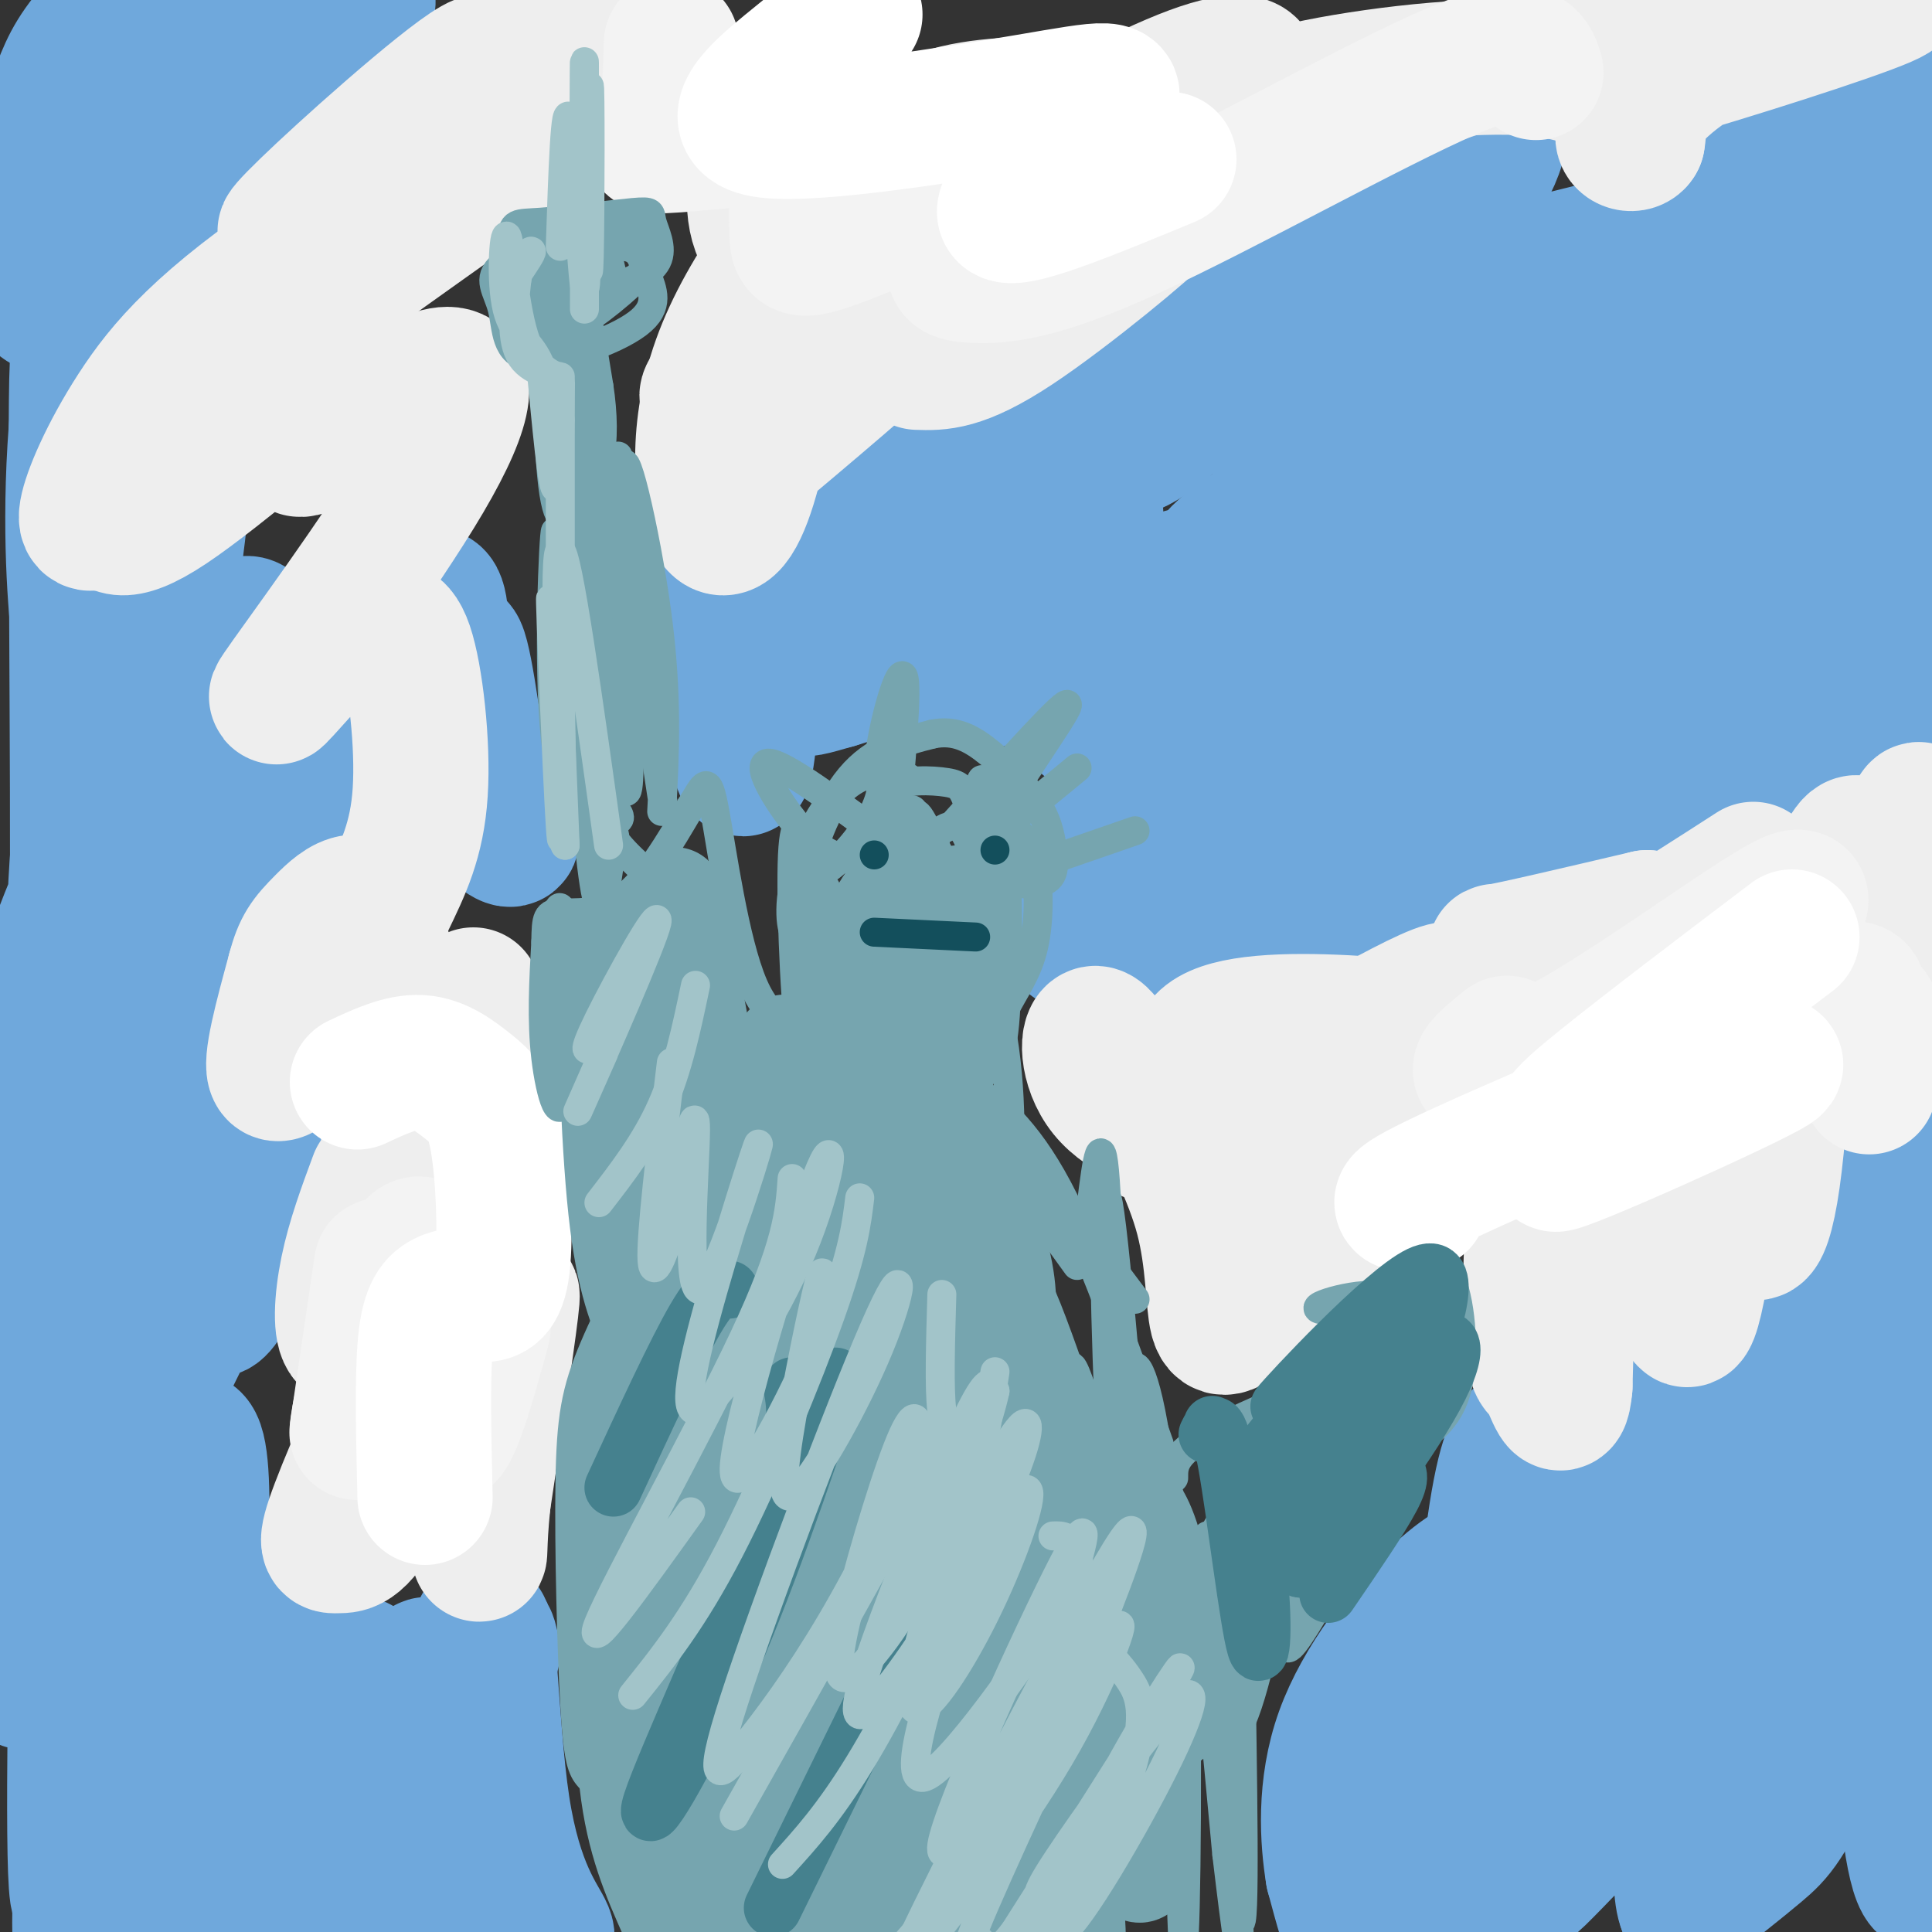 <svg viewBox='0 0 400 400' version='1.1' xmlns='http://www.w3.org/2000/svg' xmlns:xlink='http://www.w3.org/1999/xlink'><rect x="0" y="0" width="400" height="400" fill="#333333" stroke="none"/><g fill='none' stroke='#6fa8dc' stroke-width='28' stroke-linecap='round' stroke-linejoin='round'><path d='M393,353c-5.890,4.423 -11.780,8.846 -14,-7c-2.220,-15.846 -0.769,-51.961 0,-66c0.769,-14.039 0.858,-6.004 5,3c4.142,9.004 12.338,18.975 16,39c3.662,20.025 2.790,50.103 1,62c-1.790,11.897 -4.498,5.612 -6,-9c-1.502,-14.612 -1.798,-37.553 -2,-48c-0.202,-10.447 -0.311,-8.402 4,-23c4.311,-14.598 13.042,-45.841 15,-40c1.958,5.841 -2.858,48.765 -6,71c-3.142,22.235 -4.612,23.781 -6,25c-1.388,1.219 -2.694,2.109 -4,3'/><path d='M396,363c-1.984,-1.221 -4.945,-5.775 -7,-18c-2.055,-12.225 -3.203,-32.123 -1,-59c2.203,-26.877 7.759,-60.734 9,-57c1.241,3.734 -1.832,45.059 -5,69c-3.168,23.941 -6.432,30.498 -9,39c-2.568,8.502 -4.441,18.951 -6,9c-1.559,-9.951 -2.804,-40.300 -2,-59c0.804,-18.700 3.655,-25.750 8,-36c4.345,-10.250 10.183,-23.700 13,-33c2.817,-9.300 2.614,-14.451 4,-2c1.386,12.451 4.361,42.502 0,72c-4.361,29.498 -16.059,58.442 -23,74c-6.941,15.558 -9.126,17.731 -13,21c-3.874,3.269 -9.437,7.635 -15,12'/><path d='M349,395c-2.185,-4.951 -0.149,-23.328 2,-36c2.149,-12.672 4.411,-19.637 10,-31c5.589,-11.363 14.505,-27.122 14,-24c-0.505,3.122 -10.432,25.127 -22,43c-11.568,17.873 -24.779,31.614 -31,38c-6.221,6.386 -5.454,5.418 -6,4c-0.546,-1.418 -2.405,-3.287 0,-16c2.405,-12.713 9.075,-36.271 12,-39c2.925,-2.729 2.107,15.369 0,27c-2.107,11.631 -5.502,16.795 -11,23c-5.498,6.205 -13.100,13.453 -17,14c-3.900,0.547 -4.097,-5.606 -2,-18c2.097,-12.394 6.488,-31.029 9,-36c2.512,-4.971 3.146,3.723 0,13c-3.146,9.277 -10.073,19.139 -17,29'/><path d='M290,386c-3.321,5.058 -3.123,3.204 -3,1c0.123,-2.204 0.172,-4.757 0,-7c-0.172,-2.243 -0.565,-4.176 4,-16c4.565,-11.824 14.090,-33.541 18,-37c3.910,-3.459 2.207,11.338 1,21c-1.207,9.662 -1.916,14.189 -4,12c-2.084,-2.189 -5.542,-11.095 -9,-20'/><path d='M297,340c-1.738,1.214 -1.583,14.250 -4,21c-2.417,6.750 -7.405,7.214 -10,10c-2.595,2.786 -2.798,7.893 -3,13'/><path d='M280,384c-0.289,6.111 0.489,14.889 0,16c-0.489,1.111 -2.244,-5.444 -4,-12'/><path d='M276,388c-1.131,-6.857 -1.958,-18.000 2,-29c3.958,-11.000 12.702,-21.857 19,-28c6.298,-6.143 10.149,-7.571 14,-9'/><path d='M311,322c4.800,-1.783 9.800,-1.742 15,-6c5.200,-4.258 10.598,-12.817 13,-15c2.402,-2.183 1.807,2.009 -1,9c-2.807,6.991 -7.825,16.782 -15,29c-7.175,12.218 -16.505,26.865 -20,28c-3.495,1.135 -1.155,-11.240 0,-18c1.155,-6.760 1.124,-7.905 6,-19c4.876,-11.095 14.659,-32.141 19,-38c4.341,-5.859 3.240,3.469 -2,15c-5.240,11.531 -14.620,25.266 -24,39'/><path d='M302,346c2.844,-10.516 21.953,-56.307 30,-72c8.047,-15.693 5.033,-1.290 2,10c-3.033,11.290 -6.084,19.466 -11,31c-4.916,11.534 -11.696,26.426 -14,24c-2.304,-2.426 -0.131,-22.172 2,-32c2.131,-9.828 4.222,-9.739 6,-11c1.778,-1.261 3.244,-3.871 7,-6c3.756,-2.129 9.800,-3.777 14,-2c4.200,1.777 6.554,6.978 7,15c0.446,8.022 -1.015,18.863 -1,19c0.015,0.137 1.508,-10.432 3,-21'/><path d='M347,301c1.687,-6.023 4.404,-10.580 10,-17c5.596,-6.420 14.072,-14.702 18,-14c3.928,0.702 3.307,10.387 3,17c-0.307,6.613 -0.299,10.155 -5,19c-4.701,8.845 -14.112,22.995 -20,30c-5.888,7.005 -8.252,6.866 -9,4c-0.748,-2.866 0.119,-8.459 1,-13c0.881,-4.541 1.776,-8.030 8,-18c6.224,-9.970 17.778,-26.420 27,-37c9.222,-10.580 16.111,-15.290 23,-20'/><path d='M222,195c23.553,-3.542 47.107,-7.085 81,-17c33.893,-9.915 78.126,-26.204 97,-34c18.874,-7.796 12.389,-7.099 -23,3c-35.389,10.099 -99.683,29.600 -119,35c-19.317,5.400 6.341,-3.300 32,-12'/><path d='M290,170c24.095,-9.583 68.333,-27.542 103,-39c34.667,-11.458 59.762,-16.417 32,-8c-27.762,8.417 -108.381,30.208 -189,52'/><path d='M236,175c-30.459,9.065 -12.106,5.727 -6,4c6.106,-1.727 -0.033,-1.844 -2,-3c-1.967,-1.156 0.240,-3.350 8,-8c7.760,-4.650 21.074,-11.757 48,-22c26.926,-10.243 67.463,-23.621 108,-37'/><path d='M392,109c24.902,-7.986 33.157,-9.452 23,-5c-10.157,4.452 -38.725,14.820 -55,19c-16.275,4.180 -20.256,2.171 -22,1c-1.744,-1.171 -1.250,-1.505 -2,-3c-0.750,-1.495 -2.743,-4.152 2,-10c4.743,-5.848 16.224,-14.885 26,-21c9.776,-6.115 17.848,-9.306 24,-11c6.152,-1.694 10.383,-1.891 12,0c1.617,1.891 0.618,5.868 0,9c-0.618,3.132 -0.856,5.417 -9,11c-8.144,5.583 -24.192,14.465 -31,16c-6.808,1.535 -4.374,-4.276 3,-15c7.374,-10.724 19.687,-26.362 32,-42'/><path d='M395,58c5.414,-4.822 2.949,4.125 1,9c-1.949,4.875 -3.381,5.680 -8,9c-4.619,3.320 -12.423,9.155 -17,8c-4.577,-1.155 -5.926,-9.299 0,-25c5.926,-15.701 19.128,-38.957 25,-47c5.872,-8.043 4.413,-0.871 4,5c-0.413,5.871 0.219,10.441 0,15c-0.219,4.559 -1.288,9.105 -5,17c-3.712,7.895 -10.065,19.138 -14,24c-3.935,4.862 -5.451,3.343 -11,3c-5.549,-0.343 -15.131,0.489 -20,-2c-4.869,-2.489 -5.026,-8.299 -5,-14c0.026,-5.701 0.233,-11.291 1,-16c0.767,-4.709 2.092,-8.535 6,-12c3.908,-3.465 10.398,-6.568 12,-5c1.602,1.568 -1.684,7.807 -5,12c-3.316,4.193 -6.662,6.341 -15,9c-8.338,2.659 -21.669,5.830 -35,9'/><path d='M309,57c-9.280,1.996 -14.980,2.485 -17,-1c-2.020,-3.485 -0.360,-10.945 3,-17c3.360,-6.055 8.418,-10.705 12,-12c3.582,-1.295 5.686,0.765 -2,13c-7.686,12.235 -25.163,34.644 -34,45c-8.837,10.356 -9.034,8.660 -3,2c6.034,-6.660 18.298,-18.285 26,-28c7.702,-9.715 10.843,-17.520 7,-19c-3.843,-1.480 -14.671,3.366 -22,7c-7.329,3.634 -11.158,6.057 -20,15c-8.842,8.943 -22.698,24.407 -25,29c-2.302,4.593 6.950,-1.687 15,-10c8.050,-8.313 14.898,-18.661 19,-27c4.102,-8.339 5.458,-14.668 4,-16c-1.458,-1.332 -5.729,2.334 -10,6'/><path d='M262,44c-9.716,13.844 -29.005,45.455 -36,54c-6.995,8.545 -1.696,-5.976 1,-13c2.696,-7.024 2.787,-6.552 -6,-1c-8.787,5.552 -26.454,16.183 -34,20c-7.546,3.817 -4.972,0.818 -4,-4c0.972,-4.818 0.343,-11.456 0,-15c-0.343,-3.544 -0.400,-3.992 -4,0c-3.600,3.992 -10.743,12.426 -15,16c-4.257,3.574 -5.629,2.287 -7,1'/><path d='M157,102c-2.956,-0.600 -6.844,-2.600 -8,3c-1.156,5.600 0.422,18.800 2,32'/><path d='M151,137c0.844,11.333 1.956,23.667 3,22c1.044,-1.667 2.022,-17.333 3,-33'/><path d='M157,126c1.507,-8.249 3.776,-12.373 7,-16c3.224,-3.627 7.403,-6.757 11,-8c3.597,-1.243 6.611,-0.600 10,-1c3.389,-0.400 7.152,-1.842 1,5c-6.152,6.842 -22.220,21.969 -14,21c8.220,-0.969 40.729,-18.033 51,-21c10.271,-2.967 -1.696,8.163 -16,17c-14.304,8.837 -30.944,15.382 -37,18c-6.056,2.618 -1.528,1.309 3,0'/><path d='M173,141c17.948,-5.525 61.317,-19.339 77,-23c15.683,-3.661 3.680,2.830 1,6c-2.680,3.170 3.963,3.017 -11,5c-14.963,1.983 -51.533,6.101 -47,9c4.533,2.899 50.168,4.579 69,6c18.832,1.421 10.861,2.582 0,5c-10.861,2.418 -24.612,6.091 -33,3c-8.388,-3.091 -11.412,-12.948 -13,-18c-1.588,-5.052 -1.739,-5.301 0,-7c1.739,-1.699 5.370,-4.850 9,-8'/><path d='M225,119c3.398,-1.000 7.392,0.499 10,2c2.608,1.501 3.829,3.003 7,9c3.171,5.997 8.291,16.490 10,22c1.709,5.510 0.006,6.036 -2,8c-2.006,1.964 -4.316,5.366 -5,-1c-0.684,-6.366 0.256,-22.499 2,-32c1.744,-9.501 4.292,-12.369 13,-18c8.708,-5.631 23.578,-14.026 31,-17c7.422,-2.974 7.397,-0.529 9,0c1.603,0.529 4.836,-0.858 7,5c2.164,5.858 3.261,18.961 0,29c-3.261,10.039 -10.879,17.014 -17,22c-6.121,4.986 -10.746,7.983 -18,10c-7.254,2.017 -17.136,3.055 -21,0c-3.864,-3.055 -1.708,-10.204 1,-17c2.708,-6.796 5.969,-13.241 16,-24c10.031,-10.759 26.832,-25.833 40,-33c13.168,-7.167 22.702,-6.429 27,-5c4.298,1.429 3.358,3.548 2,7c-1.358,3.452 -3.135,8.237 -9,14c-5.865,5.763 -15.819,12.504 -24,17c-8.181,4.496 -14.591,6.748 -21,9'/><path d='M283,126c-5.425,1.808 -8.486,1.829 -10,0c-1.514,-1.829 -1.481,-5.506 6,-13c7.481,-7.494 22.409,-18.804 36,-24c13.591,-5.196 25.844,-4.277 32,-3c6.156,1.277 6.216,2.913 6,6c-0.216,3.087 -0.707,7.625 -5,12c-4.293,4.375 -12.389,8.588 -20,12c-7.611,3.412 -14.737,6.024 -22,7c-7.263,0.976 -14.662,0.318 -18,-2c-3.338,-2.318 -2.616,-6.294 0,-12c2.616,-5.706 7.126,-13.143 13,-19c5.874,-5.857 13.112,-10.135 20,-14c6.888,-3.865 13.428,-7.317 22,-9c8.572,-1.683 19.178,-1.597 24,0c4.822,1.597 3.859,4.707 2,8c-1.859,3.293 -4.616,6.771 -10,11c-5.384,4.229 -13.395,9.208 -23,13c-9.605,3.792 -20.802,6.396 -32,9'/><path d='M73,34c-14.436,19.265 -28.873,38.529 -33,42c-4.127,3.471 2.054,-8.853 11,-19c8.946,-10.147 20.657,-18.118 26,-20c5.343,-1.882 4.318,2.323 -6,12c-10.318,9.677 -29.930,24.825 -25,16c4.930,-8.825 34.401,-41.624 39,-48c4.599,-6.376 -15.675,13.673 -29,24c-13.325,10.327 -19.703,10.934 -23,9c-3.297,-1.934 -3.513,-6.410 0,-14c3.513,-7.590 10.757,-18.295 18,-29'/><path d='M51,7c2.038,-1.911 -1.868,7.812 -11,16c-9.132,8.188 -23.492,14.843 -29,14c-5.508,-0.843 -2.165,-9.183 0,-15c2.165,-5.817 3.150,-9.110 7,-14c3.850,-4.890 10.564,-11.377 10,-8c-0.564,3.377 -8.404,16.618 -12,21c-3.596,4.382 -2.946,-0.096 -1,-4c1.946,-3.904 5.189,-7.233 10,-13c4.811,-5.767 11.189,-13.973 14,-12c2.811,1.973 2.053,14.126 -4,26c-6.053,11.874 -17.403,23.470 -23,29c-5.597,5.530 -5.440,4.995 -6,5c-0.560,0.005 -1.835,0.551 0,-3c1.835,-3.551 6.781,-11.199 13,-17c6.219,-5.801 13.713,-9.754 16,-7c2.287,2.754 -0.632,12.215 -4,18c-3.368,5.785 -7.184,7.892 -11,10'/><path d='M20,53c-3.389,3.069 -6.361,5.740 -8,5c-1.639,-0.740 -1.943,-4.892 -1,-9c0.943,-4.108 3.135,-8.172 11,-16c7.865,-7.828 21.403,-19.422 32,-27c10.597,-7.578 18.253,-11.142 21,-9c2.747,2.142 0.586,9.990 -5,18c-5.586,8.010 -14.598,16.184 -27,26c-12.402,9.816 -28.194,21.275 -33,22c-4.806,0.725 1.372,-9.284 7,-21c5.628,-11.716 10.704,-25.140 10,-19c-0.704,6.140 -7.190,31.846 -10,54c-2.810,22.154 -1.946,40.758 -1,51c0.946,10.242 1.973,12.121 3,14'/><path d='M19,142c-0.256,-19.962 -2.397,-76.866 -3,-66c-0.603,10.866 0.331,89.501 0,114c-0.331,24.499 -1.928,-5.140 2,-30c3.928,-24.860 13.380,-44.943 17,-51c3.620,-6.057 1.406,1.910 1,9c-0.406,7.090 0.994,13.302 -3,26c-3.994,12.698 -13.383,31.880 -19,46c-5.617,14.120 -7.462,23.177 -2,14c5.462,-9.177 18.231,-36.589 31,-64'/><path d='M43,140c6.859,-12.628 8.505,-12.198 10,-9c1.495,3.198 2.839,9.166 -2,22c-4.839,12.834 -15.861,32.535 -11,26c4.861,-6.535 25.607,-39.306 34,-48c8.393,-8.694 4.435,6.690 -1,25c-5.435,18.310 -12.348,39.545 -9,30c3.348,-9.545 16.957,-49.870 23,-60c6.043,-10.130 4.522,9.935 3,30'/><path d='M90,156c0.492,8.021 0.223,13.075 0,4c-0.223,-9.075 -0.400,-32.278 0,-30c0.400,2.278 1.377,30.036 2,32c0.623,1.964 0.892,-21.868 2,-27c1.108,-5.132 3.054,8.434 5,22'/><path d='M99,157c3.677,8.798 10.368,19.793 5,16c-5.368,-3.793 -22.797,-22.372 -30,-29c-7.203,-6.628 -4.180,-1.303 -4,-1c0.180,0.303 -2.484,-4.414 -8,8c-5.516,12.414 -13.884,41.959 -21,66c-7.116,24.041 -12.980,42.578 -16,36c-3.020,-6.578 -3.198,-38.271 -2,-59c1.198,-20.729 3.771,-30.494 4,-12c0.229,18.494 -1.885,65.247 -4,112'/><path d='M23,294c1.550,-4.673 7.427,-72.355 10,-98c2.573,-25.645 1.844,-9.254 2,-3c0.156,6.254 1.199,2.372 3,7c1.801,4.628 4.360,17.766 5,32c0.640,14.234 -0.638,29.565 0,36c0.638,6.435 3.191,3.973 10,-14c6.809,-17.973 17.873,-51.458 15,-47c-2.873,4.458 -19.682,46.858 -29,67c-9.318,20.142 -11.146,18.027 -13,16c-1.854,-2.027 -3.734,-3.966 -5,-4c-1.266,-0.034 -1.918,1.837 -3,-15c-1.082,-16.837 -2.595,-52.382 -3,-66c-0.405,-13.618 0.297,-5.309 1,3'/><path d='M16,208c-1.996,12.093 -7.486,40.826 -10,64c-2.514,23.174 -2.052,40.789 -2,52c0.052,11.211 -0.308,16.020 0,20c0.308,3.980 1.282,7.133 3,0c1.718,-7.133 4.179,-24.550 6,-36c1.821,-11.450 3.000,-16.932 3,5c-0.000,21.932 -1.180,71.279 0,79c1.180,7.721 4.719,-26.182 8,-42c3.281,-15.818 6.302,-13.549 8,-14c1.698,-0.451 2.073,-3.621 2,6c-0.073,9.621 -0.592,32.035 -3,47c-2.408,14.965 -6.704,22.483 -11,30'/><path d='M20,419c-1.899,7.427 -1.146,10.993 -2,3c-0.854,-7.993 -3.314,-27.546 1,-56c4.314,-28.454 15.401,-65.808 20,-68c4.599,-2.192 2.711,30.778 0,59c-2.711,28.222 -6.243,51.696 -8,52c-1.757,0.304 -1.739,-22.563 0,-40c1.739,-17.437 5.198,-29.446 7,-34c1.802,-4.554 1.947,-1.654 3,-3c1.053,-1.346 3.014,-6.939 4,7c0.986,13.939 0.996,47.411 5,53c4.004,5.589 12.002,-16.706 20,-39'/><path d='M70,353c4.020,-8.450 4.070,-10.074 5,-7c0.930,3.074 2.742,10.845 0,24c-2.742,13.155 -10.037,31.694 -13,35c-2.963,3.306 -1.595,-8.620 3,-24c4.595,-15.380 12.417,-34.215 14,-26c1.583,8.215 -3.074,43.481 -2,40c1.074,-3.481 7.878,-45.709 11,-50c3.122,-4.291 2.561,29.354 2,63'/><path d='M90,408c2.203,-7.593 6.712,-58.076 9,-69c2.288,-10.924 2.356,17.711 5,35c2.644,17.289 7.866,23.232 9,26c1.134,2.768 -1.819,2.362 -4,-2c-2.181,-4.362 -3.591,-12.681 -5,-21'/><path d='M102,342c-0.674,-3.387 -1.349,-6.774 -4,2c-2.651,8.774 -7.279,29.708 -11,40c-3.721,10.292 -6.536,9.943 -8,10c-1.464,0.057 -1.578,0.520 -4,-1c-2.422,-1.520 -7.152,-5.025 -11,-19c-3.848,-13.975 -6.814,-38.422 -5,-43c1.814,-4.578 8.407,10.711 15,26'/></g>
<g fill='none' stroke='#eeeeee' stroke-width='28' stroke-linecap='round' stroke-linejoin='round'><path d='M393,173c1.183,2.801 2.367,5.602 0,17c-2.367,11.398 -8.283,31.394 -8,27c0.283,-4.394 6.766,-33.178 10,-44c3.234,-10.822 3.220,-3.682 1,7c-2.220,10.682 -6.647,24.904 -9,34c-2.353,9.096 -2.634,13.064 -2,2c0.634,-11.064 2.181,-37.161 0,-41c-2.181,-3.839 -8.091,14.581 -14,33'/><path d='M371,208c-3.274,9.731 -4.459,17.559 -4,10c0.459,-7.559 2.563,-30.506 3,-26c0.437,4.506 -0.793,36.465 -3,52c-2.207,15.535 -5.393,14.646 -6,-1c-0.607,-15.646 1.363,-46.049 0,-41c-1.363,5.049 -6.059,45.552 -9,62c-2.941,16.448 -4.126,8.842 -4,-7c0.126,-15.842 1.563,-39.921 3,-64'/><path d='M351,193c0.729,-5.074 1.051,14.243 -2,31c-3.051,16.757 -9.476,30.956 -13,36c-3.524,5.044 -4.148,0.935 -5,0c-0.852,-0.935 -1.933,1.306 -2,-12c-0.067,-13.306 0.880,-42.159 -1,-38c-1.880,4.159 -6.586,41.331 -9,53c-2.414,11.669 -2.534,-2.166 -1,-14c1.534,-11.834 4.724,-21.667 6,-15c1.276,6.667 0.638,29.833 0,53'/><path d='M324,287c-0.683,7.711 -2.390,0.489 -4,-2c-1.610,-2.489 -3.122,-0.244 -2,-15c1.122,-14.756 4.879,-46.511 2,-61c-2.879,-14.489 -12.394,-11.711 -10,-12c2.394,-0.289 16.697,-3.644 31,-7'/><path d='M341,190c-0.237,4.604 -16.329,19.613 -31,31c-14.671,11.387 -27.922,19.151 -33,21c-5.078,1.849 -1.984,-2.218 -1,-5c0.984,-2.782 -0.143,-4.279 7,-12c7.143,-7.721 22.554,-21.668 16,-20c-6.554,1.668 -35.074,18.950 -49,26c-13.926,7.050 -13.259,3.869 -15,-2c-1.741,-5.869 -5.892,-14.426 -8,-15c-2.108,-0.574 -2.174,6.836 2,12c4.174,5.164 12.587,8.082 21,11'/><path d='M250,237c5.024,2.209 7.084,2.231 5,0c-2.084,-2.231 -8.310,-6.716 -12,-9c-3.690,-2.284 -4.843,-2.368 -3,2c1.843,4.368 6.681,13.187 9,22c2.319,8.813 2.119,17.621 3,21c0.881,3.379 2.844,1.328 6,-1c3.156,-2.328 7.503,-4.935 11,-14c3.497,-9.065 6.142,-24.590 6,-26c-0.142,-1.410 -3.071,11.295 -6,24'/><path d='M269,256c-1.502,4.369 -2.257,3.291 0,3c2.257,-0.291 7.527,0.206 0,-9c-7.527,-9.206 -27.852,-28.113 -19,-35c8.852,-6.887 46.882,-1.753 62,0c15.118,1.753 7.324,0.124 6,-2c-1.324,-2.124 3.820,-4.745 2,-7c-1.820,-2.255 -10.605,-4.146 -13,-3c-2.395,1.146 1.602,5.327 12,2c10.398,-3.327 27.199,-14.164 44,-25'/><path d='M190,75c4.463,0.151 8.927,0.302 20,-7c11.073,-7.302 28.757,-22.056 29,-23c0.243,-0.944 -16.953,11.924 -24,15c-7.047,3.076 -3.944,-3.638 13,-13c16.944,-9.362 47.728,-21.370 54,-25c6.272,-3.630 -11.969,1.118 -20,2c-8.031,0.882 -5.854,-2.104 6,-5c11.854,-2.896 33.384,-5.703 47,-5c13.616,0.703 19.319,4.915 22,8c2.681,3.085 2.341,5.042 2,7'/><path d='M339,29c-0.617,1.234 -3.159,0.818 -3,-1c0.159,-1.818 3.019,-5.038 6,-8c2.981,-2.962 6.085,-5.668 12,-9c5.915,-3.332 14.643,-7.291 24,-10c9.357,-2.709 19.343,-4.167 12,-1c-7.343,3.167 -32.016,10.958 -46,15c-13.984,4.042 -17.281,4.336 -5,0c12.281,-4.336 40.139,-13.303 49,-17c8.861,-3.697 -1.274,-2.125 -12,-1c-10.726,1.125 -22.042,1.803 -50,10c-27.958,8.197 -72.560,23.913 -88,28c-15.440,4.087 -1.720,-3.457 12,-11'/><path d='M250,24c4.159,-3.510 8.557,-6.786 9,-9c0.443,-2.214 -3.070,-3.367 -14,1c-10.930,4.367 -29.277,14.252 -42,22c-12.723,7.748 -19.823,13.357 -21,16c-1.177,2.643 3.568,2.320 21,-8c17.432,-10.320 47.551,-30.636 32,-20c-15.551,10.636 -76.772,52.223 -87,56c-10.228,3.777 30.538,-30.256 50,-45c19.462,-14.744 17.619,-10.199 16,-6c-1.619,4.199 -3.013,8.054 -6,13c-2.987,4.946 -7.568,10.985 -17,20c-9.432,9.015 -23.716,21.008 -38,33'/><path d='M153,97c-7.207,5.883 -6.224,4.090 -2,-4c4.224,-8.090 11.690,-22.477 16,-28c4.310,-5.523 5.466,-2.181 1,8c-4.466,10.181 -14.554,27.201 -19,30c-4.446,2.799 -3.251,-8.623 -2,-15c1.251,-6.377 2.558,-7.708 5,-11c2.442,-3.292 6.019,-8.546 7,-5c0.981,3.546 -0.634,15.892 -3,25c-2.366,9.108 -5.482,14.979 -8,11c-2.518,-3.979 -4.438,-17.809 1,-33c5.438,-15.191 18.233,-31.744 29,-41c10.767,-9.256 19.505,-11.216 28,-12c8.495,-0.784 16.748,-0.392 25,0'/><path d='M231,22c3.782,0.631 0.737,2.210 0,3c-0.737,0.790 0.835,0.792 -12,2c-12.835,1.208 -40.075,3.621 -50,4c-9.925,0.379 -2.535,-1.277 4,-3c6.535,-1.723 12.214,-3.513 12,-1c-0.214,2.513 -6.320,9.328 -12,15c-5.680,5.672 -10.934,10.202 -14,8c-3.066,-2.202 -3.946,-11.137 -1,-18c2.946,-6.863 9.716,-11.656 6,-12c-3.716,-0.344 -17.919,3.759 -27,3c-9.081,-0.759 -13.041,-6.379 -17,-12'/><path d='M120,11c-4.018,-2.109 -5.561,-1.382 -7,-2c-1.439,-0.618 -2.772,-2.580 -13,5c-10.228,7.580 -29.351,24.701 -37,31c-7.649,6.299 -3.825,1.777 8,-9c11.825,-10.777 31.652,-27.808 29,-22c-2.652,5.808 -27.783,34.456 -37,46c-9.217,11.544 -2.519,5.985 17,-8c19.519,-13.985 51.860,-36.397 49,-37c-2.860,-0.603 -40.921,20.601 -64,36c-23.079,15.399 -31.175,24.992 -37,34c-5.825,9.008 -9.379,17.431 -10,21c-0.621,3.569 1.689,2.285 4,1'/><path d='M22,107c1.272,1.582 2.452,5.038 13,-2c10.548,-7.038 30.466,-24.571 34,-26c3.534,-1.429 -9.314,13.247 -7,14c2.314,0.753 19.789,-12.418 28,-15c8.211,-2.582 7.157,5.423 -2,21c-9.157,15.577 -26.417,38.724 -30,44c-3.583,5.276 6.511,-7.319 12,-12c5.489,-4.681 6.373,-1.447 8,-1c1.627,0.447 3.997,-1.891 6,4c2.003,5.891 3.639,20.012 3,30c-0.639,9.988 -3.553,15.842 -7,23c-3.447,7.158 -7.428,15.619 -12,23c-4.572,7.381 -9.735,13.680 -11,12c-1.265,-1.680 1.367,-11.340 4,-21'/><path d='M61,201c1.279,-4.847 2.475,-6.465 6,-10c3.525,-3.535 9.378,-8.989 12,4c2.622,12.989 2.012,44.420 0,62c-2.012,17.580 -5.426,21.310 -7,20c-1.574,-1.310 -1.307,-7.660 0,-14c1.307,-6.340 3.653,-12.670 6,-19'/><path d='M98,206c-2.866,16.379 -5.731,32.758 -11,52c-5.269,19.242 -12.941,41.346 -13,38c-0.059,-3.346 7.496,-32.141 13,-49c5.504,-16.859 8.957,-21.783 11,-19c2.043,2.783 2.676,13.273 -1,30c-3.676,16.727 -11.661,39.693 -17,51c-5.339,11.307 -8.033,10.956 -10,11c-1.967,0.044 -3.207,0.482 0,-8c3.207,-8.482 10.861,-25.886 16,-34c5.139,-8.114 7.764,-6.939 9,-4c1.236,2.939 1.084,7.644 2,10c0.916,2.356 2.900,2.365 5,-3c2.100,-5.365 4.314,-16.104 4,-12c-0.314,4.104 -3.157,23.052 -6,42'/><path d='M100,311c-0.978,9.511 -0.422,12.289 -1,10c-0.578,-2.289 -2.289,-9.644 -4,-17'/></g>
<g fill='none' stroke='#f3f3f3' stroke-width='28' stroke-linecap='round' stroke-linejoin='round'><path d='M79,262c-2.273,15.504 -4.545,31.008 -5,34c-0.455,2.992 0.909,-6.528 4,-18c3.091,-11.472 7.909,-24.896 10,-19c2.091,5.896 1.455,31.113 3,37c1.545,5.887 5.273,-7.557 9,-21'/><path d='M312,216c-3.394,2.727 -6.789,5.454 -5,6c1.789,0.546 8.760,-1.089 22,-9c13.240,-7.911 32.748,-22.097 40,-26c7.252,-3.903 2.248,2.478 1,5c-1.248,2.522 1.261,1.184 -6,9c-7.261,7.816 -24.291,24.785 -22,26c2.291,1.215 23.903,-13.324 34,-19c10.097,-5.676 8.680,-2.490 9,-1c0.320,1.490 2.377,1.283 3,4c0.623,2.717 -0.189,8.359 -1,14'/><path d='M318,15c-1.037,-3.455 -2.074,-6.910 -18,0c-15.926,6.910 -46.741,24.186 -66,33c-19.259,8.814 -26.964,9.166 -32,9c-5.036,-0.166 -7.404,-0.852 2,-8c9.404,-7.148 30.582,-20.760 26,-21c-4.582,-0.240 -34.922,12.890 -50,19c-15.078,6.110 -14.895,5.201 -15,1c-0.105,-4.201 -0.498,-11.692 3,-16c3.498,-4.308 10.886,-5.433 5,-5c-5.886,0.433 -25.046,2.424 -33,3c-7.954,0.576 -4.701,-0.264 -3,-4c1.701,-3.736 1.851,-10.368 2,-17'/></g>
<g fill='none' stroke='#ffffff' stroke-width='28' stroke-linecap='round' stroke-linejoin='round'><path d='M294,249c-4.245,0.501 -8.489,1.003 9,-7c17.489,-8.003 56.713,-24.510 57,-23c0.287,1.510 -38.362,21.037 -38,22c0.362,0.963 39.736,-16.639 45,-20c5.264,-3.361 -23.583,7.518 -36,11c-12.417,3.482 -8.405,-0.434 1,-8c9.405,-7.566 24.202,-18.783 39,-30'/><path d='M242,33c-16.649,6.895 -33.298,13.790 -34,11c-0.702,-2.790 14.544,-15.264 20,-21c5.456,-5.736 1.122,-4.733 -15,-2c-16.122,2.733 -44.033,7.197 -54,6c-9.967,-1.197 -1.991,-8.056 4,-13c5.991,-4.944 9.995,-7.972 14,-11'/><path d='M74,224c4.528,-2.121 9.057,-4.243 13,-4c3.943,0.243 7.301,2.850 10,5c2.699,2.150 4.740,3.844 6,11c1.260,7.156 1.738,19.774 1,26c-0.738,6.226 -2.693,6.061 -5,6c-2.307,-0.061 -4.967,-0.016 -7,1c-2.033,1.016 -3.438,3.005 -4,10c-0.562,6.995 -0.281,18.998 0,31'/></g>
<g fill='none' stroke='#76a5af' stroke-width='6' stroke-linecap='round' stroke-linejoin='round'><path d='M132,400c-3.750,-8.417 -7.500,-16.833 -9,-30c-1.500,-13.167 -0.750,-31.083 0,-49'/><path d='M134,386c-1.577,0.732 -3.155,1.464 -5,-5c-1.845,-6.464 -3.958,-20.125 -5,-33c-1.042,-12.875 -1.012,-24.964 0,-35c1.012,-10.036 3.006,-18.018 5,-26'/><path d='M128,373c-2.239,-1.640 -4.477,-3.280 -6,-5c-1.523,-1.720 -2.330,-3.521 -3,-15c-0.670,-11.479 -1.205,-32.637 -1,-46c0.205,-13.363 1.148,-18.932 5,-28c3.852,-9.068 10.614,-21.634 11,-17c0.386,4.634 -5.604,26.467 -8,44c-2.396,17.533 -1.198,30.767 0,44'/><path d='M126,350c-1.071,3.952 -3.750,-8.167 -5,-19c-1.250,-10.833 -1.071,-20.381 0,-29c1.071,-8.619 3.036,-16.310 5,-24'/><path d='M129,282c-3.083,-6.667 -6.167,-13.333 -8,-28c-1.833,-14.667 -2.417,-37.333 -3,-60'/><path d='M119,226c-2.278,1.683 -4.555,3.365 -5,-7c-0.445,-10.365 0.943,-32.778 2,-31c1.057,1.778 1.785,27.748 1,37c-0.785,9.252 -3.081,1.786 -4,-6c-0.919,-7.786 -0.459,-15.893 0,-24'/><path d='M113,195c0.071,-5.119 0.250,-5.917 3,-6c2.750,-0.083 8.071,0.548 13,-3c4.929,-3.548 9.464,-11.274 14,-19'/><path d='M143,167c3.000,-4.750 3.500,-7.125 5,1c1.500,8.125 4.000,26.750 8,36c4.000,9.250 9.500,9.125 15,9'/><path d='M126,180c-0.833,5.750 -1.667,11.500 -3,3c-1.333,-8.500 -3.167,-31.250 -5,-54'/><path d='M118,129c-0.167,-15.500 1.917,-27.250 4,-39'/><path d='M132,179c-4.596,-4.384 -9.193,-8.769 -11,-23c-1.807,-14.231 -0.825,-38.309 -1,-41c-0.175,-2.691 -1.509,16.006 0,30c1.509,13.994 5.860,23.284 7,27c1.140,3.716 -0.930,1.858 -3,0'/><path d='M124,172c-2.513,-1.050 -7.295,-3.676 -9,-19c-1.705,-15.324 -0.333,-43.344 0,-43c0.333,0.344 -0.372,29.054 2,44c2.372,14.946 7.821,16.127 10,16c2.179,-0.127 1.090,-1.564 0,-3'/><path d='M137,168c0.643,-11.988 1.286,-23.976 -1,-41c-2.286,-17.024 -7.500,-39.083 -7,-28c0.500,11.083 6.714,55.310 8,65c1.286,9.690 -2.357,-15.155 -6,-40'/><path d='M131,124c-1.852,-16.633 -3.483,-38.215 -3,-26c0.483,12.215 3.080,58.226 2,65c-1.080,6.774 -5.836,-25.689 -8,-48c-2.164,-22.311 -1.737,-34.468 0,-23c1.737,11.468 4.782,46.562 6,60c1.218,13.438 0.609,5.219 0,-3'/><path d='M128,149c-1.307,-6.075 -4.575,-19.762 -6,-34c-1.425,-14.238 -1.006,-29.028 0,-26c1.006,3.028 2.600,23.873 2,33c-0.600,9.127 -3.392,6.534 -5,-7c-1.608,-13.534 -2.031,-38.010 -2,-44c0.031,-5.990 0.515,6.505 1,19'/><path d='M118,90c0.386,6.043 0.849,11.650 0,15c-0.849,3.350 -3.012,4.442 -4,-9c-0.988,-13.442 -0.801,-41.417 1,-38c1.801,3.417 5.216,38.228 6,41c0.784,2.772 -1.062,-26.494 -1,-35c0.062,-8.506 2.031,3.747 4,16'/><path d='M124,80c0.862,5.541 1.016,11.393 0,15c-1.016,3.607 -3.202,4.968 -5,5c-1.798,0.032 -3.208,-1.264 -4,-10c-0.792,-8.736 -0.967,-24.910 0,-31c0.967,-6.090 3.077,-2.094 4,4c0.923,6.094 0.660,14.288 0,18c-0.660,3.712 -1.715,2.942 -3,1c-1.285,-1.942 -2.798,-5.057 -4,-11c-1.202,-5.943 -2.093,-14.716 0,-19c2.093,-4.284 7.169,-4.081 10,-3c2.831,1.081 3.415,3.041 4,5'/><path d='M126,54c0.902,2.379 1.156,5.827 0,8c-1.156,2.173 -3.721,3.070 -6,3c-2.279,-0.070 -4.272,-1.108 -6,-3c-1.728,-1.892 -3.193,-4.638 0,-7c3.193,-2.362 11.042,-4.342 15,-4c3.958,0.342 4.025,3.004 5,6c0.975,2.996 2.858,6.326 -2,10c-4.858,3.674 -16.457,7.691 -22,7c-5.543,-0.691 -5.029,-6.091 -6,-10c-0.971,-3.909 -3.425,-6.326 0,-9c3.425,-2.674 12.730,-5.605 19,-7c6.270,-1.395 9.506,-1.256 11,0c1.494,1.256 1.247,3.628 1,6'/><path d='M135,54c-2.629,3.611 -9.701,9.639 -15,13c-5.299,3.361 -8.824,4.054 -11,0c-2.176,-4.054 -3.002,-12.855 -3,-17c0.002,-4.145 0.833,-3.633 6,-4c5.167,-0.367 14.669,-1.611 19,-2c4.331,-0.389 3.492,0.079 4,2c0.508,1.921 2.363,5.297 1,8c-1.363,2.703 -5.943,4.735 -11,6c-5.057,1.265 -10.592,1.764 -13,0c-2.408,-1.764 -1.688,-5.790 0,-9c1.688,-3.210 4.344,-5.605 7,-8'/><path d='M119,65c-2.184,4.924 -4.368,9.847 -4,-2c0.368,-11.847 3.286,-40.465 4,-38c0.714,2.465 -0.778,36.011 -1,36c-0.222,-0.011 0.825,-33.580 1,-36c0.175,-2.420 -0.521,26.309 0,39c0.521,12.691 2.261,9.346 4,6'/><path d='M169,214c0.800,-16.067 1.600,-32.133 2,-30c0.400,2.133 0.400,22.467 0,26c-0.400,3.533 -1.200,-9.733 -2,-23'/><path d='M169,187c-0.826,4.860 -1.892,28.509 -3,28c-1.108,-0.509 -2.260,-25.175 -2,-36c0.260,-10.825 1.931,-7.807 3,-6c1.069,1.807 1.534,2.404 2,3'/><path d='M169,176c-0.163,4.523 -1.572,14.332 -3,17c-1.428,2.668 -2.876,-1.803 -2,-8c0.876,-6.197 4.077,-14.120 8,-19c3.923,-4.880 8.568,-6.716 10,-5c1.432,1.716 -0.348,6.986 -4,12c-3.652,5.014 -9.176,9.773 -10,7c-0.824,-2.773 3.050,-13.078 8,-19c4.950,-5.922 10.975,-7.461 17,-9'/><path d='M193,152c4.788,-1.022 8.256,0.924 12,4c3.744,3.076 7.762,7.282 10,11c2.238,3.718 2.695,6.947 3,10c0.305,3.053 0.460,5.931 -5,6c-5.460,0.069 -16.533,-2.669 -22,-5c-5.467,-2.331 -5.328,-4.254 -6,-7c-0.672,-2.746 -2.154,-6.314 0,-8c2.154,-1.686 7.945,-1.490 11,-1c3.055,0.490 3.376,1.276 5,6c1.624,4.724 4.553,13.387 6,22c1.447,8.613 1.414,17.175 0,23c-1.414,5.825 -4.207,8.912 -7,12'/><path d='M200,225c-1.776,2.545 -2.714,2.906 -4,1c-1.286,-1.906 -2.918,-6.081 -1,-13c1.918,-6.919 7.386,-16.583 9,-29c1.614,-12.417 -0.628,-27.587 -1,-21c-0.372,6.587 1.124,34.931 1,49c-0.124,14.069 -1.868,13.864 -3,7c-1.132,-6.864 -1.651,-20.386 -1,-29c0.651,-8.614 2.472,-12.318 4,-14c1.528,-1.682 2.764,-1.341 4,-1'/><path d='M208,175c0.809,7.876 0.833,28.065 0,37c-0.833,8.935 -2.523,6.616 -3,-4c-0.477,-10.616 0.260,-29.529 1,-37c0.740,-7.471 1.484,-3.500 3,-1c1.516,2.500 3.804,3.529 5,8c1.196,4.471 1.301,12.383 0,18c-1.301,5.617 -4.009,8.939 -6,13c-1.991,4.061 -3.267,8.863 -4,0c-0.733,-8.863 -0.924,-31.389 -1,-39c-0.076,-7.611 -0.038,-0.305 0,7'/><path d='M203,177c-4.167,1.500 -14.583,1.750 -25,2'/><path d='M176,178c-2.867,-0.600 -5.733,-1.200 -10,-6c-4.267,-4.800 -9.933,-13.800 -7,-14c2.933,-0.200 14.467,8.400 26,17'/><path d='M188,161c-3.133,1.511 -6.267,3.022 -6,-3c0.267,-6.022 3.933,-19.578 5,-18c1.067,1.578 -0.467,18.289 -2,35'/><path d='M198,170c11.622,-12.911 23.244,-25.822 23,-24c-0.244,1.822 -12.356,18.378 -14,23c-1.644,4.622 7.178,-2.689 16,-10'/><path d='M209,181c0.000,0.000 26.000,-9.000 26,-9'/><path d='M201,180c1.447,-6.769 2.894,-13.539 4,-11c1.106,2.539 1.870,14.386 2,21c0.130,6.614 -0.375,7.994 -3,11c-2.625,3.006 -7.372,7.637 -10,12c-2.628,4.363 -3.139,8.456 -4,0c-0.861,-8.456 -2.074,-29.462 -2,-39c0.074,-9.538 1.434,-7.607 3,1c1.566,8.607 3.337,23.889 2,33c-1.337,9.111 -5.781,12.050 -8,14c-2.219,1.950 -2.213,2.910 -3,-2c-0.787,-4.910 -2.368,-15.688 -1,-24c1.368,-8.312 5.684,-14.156 10,-20'/><path d='M191,176c1.981,-4.436 1.933,-5.525 3,1c1.067,6.525 3.250,20.664 1,30c-2.250,9.336 -8.934,13.869 -11,8c-2.066,-5.869 0.487,-22.139 2,-30c1.513,-7.861 1.985,-7.314 4,-9c2.015,-1.686 5.574,-5.604 8,-5c2.426,0.604 3.718,5.732 5,14c1.282,8.268 2.554,19.677 0,27c-2.554,7.323 -8.933,10.561 -14,12c-5.067,1.439 -8.823,1.079 -11,-5c-2.177,-6.079 -2.774,-17.878 -1,-26c1.774,-8.122 5.919,-12.569 9,-15c3.081,-2.431 5.099,-2.847 7,2c1.901,4.847 3.686,14.956 2,23c-1.686,8.044 -6.843,14.022 -12,20'/><path d='M183,223c-3.441,5.997 -6.045,10.989 -8,5c-1.955,-5.989 -3.262,-22.959 -2,-33c1.262,-10.041 5.092,-13.153 8,-17c2.908,-3.847 4.893,-8.430 7,-2c2.107,6.430 4.335,23.872 3,34c-1.335,10.128 -6.234,12.943 -9,14c-2.766,1.057 -3.399,0.355 -4,-6c-0.601,-6.355 -1.169,-18.363 1,-27c2.169,-8.637 7.076,-13.903 9,-18c1.924,-4.097 0.864,-7.026 4,-1c3.136,6.026 10.467,21.007 14,35c3.533,13.993 3.266,26.996 3,40'/><path d='M209,247c-4.956,-1.644 -18.844,-25.756 -18,-27c0.844,-1.244 16.422,20.378 32,42'/><path d='M208,235c-7.250,-10.333 -14.500,-20.667 -10,-15c4.500,5.667 20.750,27.333 37,49'/><path d='M200,224c6.167,4.750 12.333,9.500 19,22c6.667,12.500 13.833,32.750 21,53'/><path d='M226,249c1.077,-8.589 2.155,-17.179 3,-2c0.845,15.179 1.458,54.125 1,51c-0.458,-3.125 -1.988,-48.321 -1,-50c0.988,-1.679 4.494,40.161 8,82'/><path d='M237,330c1.333,13.667 0.667,6.833 0,0'/><path d='M235,306c-0.713,-11.483 -1.426,-22.965 0,-23c1.426,-0.035 4.991,11.379 7,41c2.009,29.621 2.461,77.451 3,78c0.539,0.549 1.165,-46.183 0,-70c-1.165,-23.817 -4.121,-24.720 -4,-24c0.121,0.720 3.320,3.063 6,16c2.680,12.937 4.840,36.469 7,60'/><path d='M254,384c1.992,16.644 3.472,28.255 2,7c-1.472,-21.255 -5.896,-75.376 -6,-73c-0.104,2.376 4.113,61.250 6,76c1.887,14.750 1.443,-14.625 1,-44'/><path d='M243,306c-0.030,-2.624 -0.061,-5.247 9,-10c9.061,-4.753 27.212,-11.635 26,-11c-1.212,0.635 -21.788,8.786 -28,12c-6.212,3.214 1.939,1.490 11,-3c9.061,-4.490 19.030,-11.745 29,-19'/><path d='M290,275c8.024,-6.357 13.583,-12.750 7,-7c-6.583,5.750 -25.310,23.643 -29,27c-3.690,3.357 7.655,-7.821 19,-19'/><path d='M287,276c6.643,-4.451 13.750,-6.080 9,-6c-4.750,0.080 -21.356,1.868 -23,1c-1.644,-0.868 11.673,-4.391 14,-2c2.327,2.391 -6.337,10.695 -15,19'/><path d='M272,288c-5.240,5.833 -10.841,10.915 -9,7c1.841,-3.915 11.123,-16.828 17,-23c5.877,-6.172 8.348,-5.603 8,-3c-0.348,2.603 -3.517,7.239 -9,12c-5.483,4.761 -13.281,9.646 -15,10c-1.719,0.354 2.640,-3.823 7,-8'/><path d='M271,283c4.263,-4.941 11.421,-13.293 17,-18c5.579,-4.707 9.579,-5.767 12,-1c2.421,4.767 3.263,15.362 2,22c-1.263,6.638 -4.632,9.319 -8,12'/><path d='M294,298c-10.143,14.238 -31.500,43.833 -33,43c-1.500,-0.833 16.857,-32.095 26,-46c9.143,-13.905 9.071,-10.452 9,-7'/><path d='M296,288c-5.280,12.015 -22.980,45.553 -28,52c-5.020,6.447 2.641,-14.198 11,-31c8.359,-16.802 17.416,-29.761 13,-20c-4.416,9.761 -22.304,42.243 -22,40c0.304,-2.243 18.801,-39.212 22,-47c3.199,-7.788 -8.901,13.606 -21,35'/><path d='M271,317c-7.116,11.307 -14.408,22.076 -10,13c4.408,-9.076 20.514,-37.997 19,-40c-1.514,-2.003 -20.649,22.914 -29,33c-8.351,10.086 -5.919,5.343 0,-5c5.919,-10.343 15.324,-26.285 16,-19c0.676,7.285 -7.378,37.796 -10,46c-2.622,8.204 0.189,-5.898 3,-20'/><path d='M260,325c2.899,-14.806 8.647,-41.821 8,-29c-0.647,12.821 -7.689,65.478 -15,65c-7.311,-0.478 -14.891,-54.090 -17,-62c-2.109,-7.910 1.255,29.883 4,48c2.745,18.117 4.873,16.559 7,15'/><path d='M230,297c4.965,26.332 9.929,52.664 12,66c2.071,13.336 1.248,13.675 -2,9c-3.248,-4.675 -8.922,-14.363 -12,-20c-3.078,-5.637 -3.559,-7.222 -8,-27c-4.441,-19.778 -12.841,-57.749 -11,-61c1.841,-3.251 13.925,28.218 20,44c6.075,15.782 6.142,15.875 8,28c1.858,12.125 5.508,36.281 4,39c-1.508,2.719 -8.175,-15.999 -15,-43c-6.825,-27.001 -13.807,-62.286 -13,-67c0.807,-4.714 9.404,21.143 18,47'/><path d='M231,312c7.126,23.217 15.941,57.759 14,51c-1.941,-6.759 -14.638,-54.820 -20,-72c-5.362,-17.180 -3.389,-3.480 0,9c3.389,12.480 8.195,23.740 13,35'/></g>
<g fill='none' stroke='#76a5af' stroke-width='20' stroke-linecap='round' stroke-linejoin='round'><path d='M197,271c17.174,53.789 34.349,107.577 33,99c-1.349,-8.577 -21.221,-79.521 -25,-99c-3.779,-19.479 8.534,12.507 17,38c8.466,25.493 13.086,44.493 15,57c1.914,12.507 1.123,18.523 0,21c-1.123,2.477 -2.579,1.417 -8,-11c-5.421,-12.417 -14.806,-36.189 -21,-60c-6.194,-23.811 -9.198,-47.660 -8,-49c1.198,-1.340 6.599,19.830 12,41'/><path d='M212,308c4.643,20.304 10.249,50.563 9,59c-1.249,8.437 -9.353,-4.948 -15,-16c-5.647,-11.052 -8.838,-19.773 -12,-28c-3.162,-8.227 -6.294,-15.961 -10,-30c-3.706,-14.039 -7.987,-34.382 -4,-30c3.987,4.382 16.242,33.488 24,53c7.758,19.512 11.020,29.429 14,45c2.980,15.571 5.680,36.797 5,44c-0.680,7.203 -4.738,0.385 -9,-10c-4.262,-10.385 -8.726,-24.336 -12,-36c-3.274,-11.664 -5.358,-21.043 -8,-44c-2.642,-22.957 -5.842,-59.494 -4,-55c1.842,4.494 8.727,50.018 12,83c3.273,32.982 2.935,53.424 0,52c-2.935,-1.424 -8.468,-24.712 -14,-48'/><path d='M188,347c-7.264,-32.003 -18.424,-88.012 -16,-84c2.424,4.012 18.433,68.044 19,77c0.567,8.956 -14.309,-37.166 -26,-66c-11.691,-28.834 -20.197,-40.381 -24,-48c-3.803,-7.619 -2.901,-11.309 -2,-15'/><path d='M139,211c2.979,22.024 11.427,84.584 10,78c-1.427,-6.584 -12.730,-82.311 -14,-95c-1.270,-12.689 7.494,37.660 11,57c3.506,19.340 1.753,7.670 0,-4'/><path d='M146,247c-1.782,-14.778 -6.236,-49.724 -6,-55c0.236,-5.276 5.164,19.117 8,39c2.836,19.883 3.580,35.256 2,33c-1.580,-2.256 -5.485,-22.141 -8,-44c-2.515,-21.859 -3.639,-45.693 -1,-29c2.639,16.693 9.040,73.912 8,86c-1.040,12.088 -9.520,-20.956 -18,-54'/><path d='M131,223c-5.134,-17.886 -8.968,-35.600 -5,-18c3.968,17.600 15.737,70.515 17,82c1.263,11.485 -7.982,-18.461 -13,-40c-5.018,-21.539 -5.809,-34.670 -4,-36c1.809,-1.330 6.218,9.142 11,48c4.782,38.858 9.938,106.102 12,131c2.062,24.898 1.031,7.449 0,-10'/><path d='M149,380c-3.921,-24.674 -13.722,-81.358 -13,-87c0.722,-5.642 11.968,39.760 19,70c7.032,30.240 9.850,45.318 6,39c-3.850,-6.318 -14.368,-34.033 -20,-57c-5.632,-22.967 -6.379,-41.187 -5,-42c1.379,-0.813 4.885,15.782 7,36c2.115,20.218 2.839,44.059 3,56c0.161,11.941 -0.240,11.983 -1,-5c-0.760,-16.983 -1.880,-50.992 -3,-85'/><path d='M142,305c-1.426,-17.196 -3.490,-17.687 0,-11c3.490,6.687 12.533,20.550 19,48c6.467,27.450 10.357,68.485 5,49c-5.357,-19.485 -19.961,-99.492 -19,-109c0.961,-9.508 17.488,51.483 24,83c6.512,31.517 3.009,33.560 3,35c-0.009,1.440 3.477,2.275 0,-18c-3.477,-20.275 -13.915,-61.662 -16,-72c-2.085,-10.338 4.183,10.373 7,30c2.817,19.627 2.181,38.169 1,47c-1.181,8.831 -2.909,7.952 -5,8c-2.091,0.048 -4.546,1.024 -7,2'/><path d='M154,397c-2.768,-4.404 -6.188,-16.413 -8,-38c-1.812,-21.587 -2.017,-52.753 -1,-43c1.017,9.753 3.255,60.425 4,80c0.745,19.575 -0.002,8.054 -2,-4c-1.998,-12.054 -5.247,-24.643 -7,-42c-1.753,-17.357 -2.012,-39.484 -1,-36c1.012,3.484 3.293,32.580 4,33c0.707,0.420 -0.161,-27.836 0,-43c0.161,-15.164 1.351,-17.236 5,-27c3.649,-9.764 9.757,-27.218 13,-28c3.243,-0.782 3.622,15.109 4,31'/><path d='M165,280c0.926,7.485 1.241,10.699 0,11c-1.241,0.301 -4.039,-2.309 -5,-17c-0.961,-14.691 -0.084,-41.462 1,-52c1.084,-10.538 2.374,-4.843 5,-2c2.626,2.843 6.589,2.832 10,5c3.411,2.168 6.269,6.513 9,11c2.731,4.487 5.334,9.114 6,17c0.666,7.886 -0.604,19.031 -3,24c-2.396,4.969 -5.917,3.762 -9,3c-3.083,-0.762 -5.729,-1.080 -8,-3c-2.271,-1.920 -4.169,-5.444 -5,-15c-0.831,-9.556 -0.596,-25.146 1,-32c1.596,-6.854 4.553,-4.971 8,-5c3.447,-0.029 7.385,-1.969 13,2c5.615,3.969 12.909,13.847 16,26c3.091,12.153 1.980,26.583 -2,34c-3.980,7.417 -10.830,7.823 -15,7c-4.170,-0.823 -5.661,-2.875 -7,-13c-1.339,-10.125 -2.525,-28.321 0,-37c2.525,-8.679 8.763,-7.839 15,-7'/><path d='M195,237c4.935,2.998 9.773,13.994 12,22c2.227,8.006 1.842,13.022 1,18c-0.842,4.978 -2.143,9.919 -4,13c-1.857,3.081 -4.271,4.303 -6,-18c-1.729,-22.303 -2.775,-68.130 -5,-65c-2.225,3.130 -5.630,55.218 -7,75c-1.370,19.782 -0.704,7.259 0,-7c0.704,-14.259 1.446,-30.255 2,-21c0.554,9.255 0.918,43.761 0,60c-0.918,16.239 -3.120,14.211 -5,14c-1.880,-0.211 -3.440,1.394 -5,3'/><path d='M178,331c-3.116,1.753 -8.404,4.636 -12,0c-3.596,-4.636 -5.498,-16.791 -5,-6c0.498,10.791 3.397,44.530 3,57c-0.397,12.470 -4.089,3.673 -7,-19c-2.911,-22.673 -5.040,-59.222 -6,-58c-0.960,1.222 -0.752,40.214 -3,43c-2.248,2.786 -6.953,-30.635 -8,-27c-1.047,3.635 1.564,44.325 2,60c0.436,15.675 -1.304,6.336 -3,1c-1.696,-5.336 -3.348,-6.668 -5,-8'/><path d='M134,374c-2.282,-5.030 -5.486,-13.604 -7,-23c-1.514,-9.396 -1.336,-19.614 3,-5c4.336,14.614 12.830,54.059 17,69c4.170,14.941 4.016,5.379 5,-17c0.984,-22.379 3.106,-57.574 4,-72c0.894,-14.426 0.559,-8.083 3,-1c2.441,7.083 7.657,14.907 10,33c2.343,18.093 1.812,46.455 4,47c2.188,0.545 7.094,-26.728 12,-54'/><path d='M185,351c3.513,-6.215 6.297,5.248 8,19c1.703,13.752 2.325,29.793 2,38c-0.325,8.207 -1.596,8.579 -4,9c-2.404,0.421 -5.942,0.889 -8,3c-2.058,2.111 -2.636,5.863 -8,-2c-5.364,-7.863 -15.515,-27.343 -21,-38c-5.485,-10.657 -6.305,-12.491 -7,-24c-0.695,-11.509 -1.266,-32.692 0,-38c1.266,-5.308 4.370,5.258 3,21c-1.370,15.742 -7.215,36.661 -10,39c-2.785,2.339 -2.510,-13.903 -1,-26c1.510,-12.097 4.255,-20.048 7,-28'/></g>
<g fill='none' stroke='#45818e' stroke-width='12' stroke-linecap='round' stroke-linejoin='round'><path d='M164,287c0.911,4.869 1.821,9.738 -5,28c-6.821,18.262 -21.375,49.917 -24,58c-2.625,8.083 6.679,-7.405 15,-26c8.321,-18.595 15.661,-40.298 23,-62'/><path d='M187,340c0.000,0.000 -27.000,55.000 -27,55'/><path d='M151,267c-1.500,-0.417 -3.000,-0.833 -7,6c-4.000,6.833 -10.500,20.917 -17,35'/><path d='M250,297c1.065,-2.167 2.131,-4.333 4,6c1.869,10.333 4.542,33.167 6,38c1.458,4.833 1.702,-8.333 0,-19c-1.702,-10.667 -5.351,-18.833 -9,-27'/><path d='M260,329c-0.180,-4.856 -0.360,-9.713 5,-20c5.360,-10.287 16.262,-26.005 13,-24c-3.262,2.005 -20.686,21.732 -19,19c1.686,-2.732 22.482,-27.923 26,-32c3.518,-4.077 -10.241,12.962 -24,30'/><path d='M261,302c-5.809,7.096 -8.332,9.836 -2,2c6.332,-7.836 21.517,-26.249 21,-27c-0.517,-0.751 -16.737,16.160 -15,14c1.737,-2.160 21.429,-23.389 29,-27c7.571,-3.611 3.020,10.397 -1,20c-4.020,9.603 -7.510,14.802 -11,20'/><path d='M282,304c-5.012,6.653 -12.040,13.285 -14,13c-1.960,-0.285 1.150,-7.486 7,-16c5.850,-8.514 14.442,-18.339 20,-22c5.558,-3.661 8.084,-1.158 2,10c-6.084,11.158 -20.778,30.971 -26,35c-5.222,4.029 -0.971,-7.724 4,-17c4.971,-9.276 10.662,-16.074 14,-19c3.338,-2.926 4.322,-1.980 1,5c-3.322,6.980 -10.949,19.994 -13,23c-2.051,3.006 1.475,-3.997 5,-11'/><path d='M282,305c1.976,-2.048 4.417,-1.667 6,-1c1.583,0.667 2.310,1.619 0,6c-2.310,4.381 -7.655,12.190 -13,20'/></g>
<g fill='none' stroke='#a2c4c9' stroke-width='6' stroke-linecap='round' stroke-linejoin='round'><path d='M164,244c-0.467,6.867 -0.933,13.733 -10,33c-9.067,19.267 -26.733,50.933 -30,59c-3.267,8.067 7.867,-7.467 19,-23'/><path d='M178,248c-0.644,5.356 -1.289,10.711 -6,24c-4.711,13.289 -13.489,34.511 -21,49c-7.511,14.489 -13.756,22.244 -20,30'/><path d='M195,268c-0.289,9.867 -0.578,19.733 0,24c0.578,4.267 2.022,2.933 -5,16c-7.022,13.067 -22.511,40.533 -38,68'/><path d='M206,284c-2.044,13.333 -4.089,26.667 -9,41c-4.911,14.333 -12.689,29.667 -19,40c-6.311,10.333 -11.156,15.667 -16,21'/><path d='M218,318c1.899,-0.077 3.798,-0.155 5,4c1.202,4.155 1.708,12.542 -2,24c-3.708,11.458 -11.631,25.988 -18,36c-6.369,10.012 -11.185,15.506 -16,21'/><path d='M229,342c1.609,1.634 3.218,3.268 5,6c1.782,2.732 3.737,6.564 0,19c-3.737,12.436 -13.168,33.478 -17,39c-3.832,5.522 -2.067,-4.474 -2,-9c0.067,-4.526 -1.563,-3.580 4,-12c5.563,-8.420 18.320,-26.205 24,-32c5.680,-5.795 4.282,0.400 -2,13c-6.282,12.600 -17.447,31.604 -21,34c-3.553,2.396 0.505,-11.816 8,-27c7.495,-15.184 18.427,-31.338 16,-27c-2.427,4.338 -18.214,29.169 -34,54'/><path d='M210,400c-6.473,8.344 -5.656,2.205 -7,2c-1.344,-0.205 -4.851,5.526 1,-8c5.851,-13.526 21.058,-46.307 26,-55c4.942,-8.693 -0.380,6.703 -9,22c-8.620,15.297 -20.536,30.495 -28,40c-7.464,9.505 -10.474,13.315 -1,-6c9.474,-19.315 31.434,-61.757 39,-74c7.566,-12.243 0.740,5.711 -3,15c-3.740,9.289 -4.394,9.913 -12,21c-7.606,11.087 -22.163,32.639 -21,25c1.163,-7.639 18.047,-44.468 25,-58c6.953,-13.532 3.977,-3.766 1,6'/><path d='M221,330c-7.029,11.572 -25.100,37.502 -30,38c-4.900,0.498 3.373,-24.437 10,-40c6.627,-15.563 11.609,-21.756 12,-19c0.391,2.756 -3.808,14.460 -9,25c-5.192,10.540 -11.378,19.917 -14,20c-2.622,0.083 -1.679,-9.129 3,-22c4.679,-12.871 13.094,-29.402 17,-35c3.906,-5.598 3.301,-0.263 0,8c-3.301,8.263 -9.299,19.454 -16,30c-6.701,10.546 -14.105,20.445 -16,20c-1.895,-0.445 1.721,-11.235 7,-25c5.279,-13.765 12.223,-30.504 16,-38c3.777,-7.496 4.389,-5.748 5,-4'/><path d='M206,288c-1.182,5.759 -6.638,22.157 -13,35c-6.362,12.843 -13.630,22.130 -17,24c-3.370,1.870 -2.841,-3.676 0,-15c2.841,-11.324 7.995,-28.426 11,-35c3.005,-6.574 3.862,-2.621 1,6c-2.862,8.621 -9.442,21.909 -16,33c-6.558,11.091 -13.093,19.984 -18,26c-4.907,6.016 -8.185,9.155 -2,-10c6.185,-19.155 21.835,-60.602 29,-77c7.165,-16.398 5.845,-7.745 1,4c-4.845,11.745 -13.216,26.581 -17,30c-3.784,3.419 -2.980,-4.580 -1,-16c1.980,-11.420 5.137,-26.263 6,-29c0.863,-2.737 -0.569,6.631 -2,16'/><path d='M168,280c-4.931,11.651 -16.259,32.777 -16,24c0.259,-8.777 12.105,-47.458 17,-60c4.895,-12.542 2.839,1.053 -3,15c-5.839,13.947 -15.459,28.245 -20,32c-4.541,3.755 -4.001,-3.032 0,-18c4.001,-14.968 11.464,-38.115 11,-36c-0.464,2.115 -8.856,29.493 -12,30c-3.144,0.507 -1.041,-25.855 -1,-33c0.041,-7.145 -1.979,4.928 -4,17'/><path d='M140,251c-1.911,6.689 -4.689,14.911 -5,10c-0.311,-4.911 1.844,-22.956 4,-41'/><path d='M135,192c-4.159,8.730 -8.319,17.461 -11,22c-2.681,4.539 -3.884,4.887 0,-3c3.884,-7.887 12.853,-24.008 12,-20c-0.853,4.008 -11.530,28.145 -15,36c-3.470,7.855 0.265,-0.573 4,-9'/><path d='M144,204c-1.833,8.750 -3.667,17.500 -7,25c-3.333,7.500 -8.167,13.750 -13,20'/><path d='M126,175c-4.250,-30.500 -8.500,-61.000 -10,-61c-1.500,0.000 -0.250,30.500 1,61'/><path d='M117,175c-0.643,-5.226 -2.750,-48.792 -3,-51c-0.250,-2.208 1.357,36.940 2,47c0.643,10.060 0.321,-8.970 0,-28'/><path d='M116,143c0.000,-14.000 0.000,-35.000 0,-56'/><path d='M116,87c0.024,-10.655 0.083,-9.292 0,-3c-0.083,6.292 -0.310,17.512 -1,17c-0.690,-0.512 -1.845,-12.756 -3,-25'/><path d='M112,76c-2.024,-5.349 -5.584,-6.221 -7,-12c-1.416,-5.779 -0.689,-16.466 0,-15c0.689,1.466 1.339,15.084 4,22c2.661,6.916 7.332,7.131 7,7c-0.332,-0.131 -5.666,-0.609 -8,-4c-2.334,-3.391 -1.667,-9.696 -1,-16'/><path d='M107,58c0.644,-4.044 2.756,-6.156 3,-6c0.244,0.156 -1.378,2.578 -3,5'/><path d='M116,51c0.511,-15.511 1.022,-31.022 2,-26c0.978,5.022 2.422,30.578 3,34c0.578,3.422 0.289,-15.289 0,-34'/><path d='M121,25c-0.057,4.951 -0.201,34.327 0,32c0.201,-2.327 0.746,-36.357 1,-39c0.254,-2.643 0.215,26.102 0,35c-0.215,8.898 -0.608,-2.051 -1,-13'/><path d='M121,40c-0.156,-10.289 -0.044,-29.511 0,-27c0.044,2.511 0.022,26.756 0,51'/></g>
<g fill='none' stroke='#134f5c' stroke-width='6' stroke-linecap='round' stroke-linejoin='round'><path d='M181,177c0.000,0.000 0.000,0.000 0,0'/><path d='M206,176c0.000,0.000 0.000,0.000 0,0'/><path d='M181,193c0.000,0.000 21.000,1.000 21,1'/></g>
</svg>